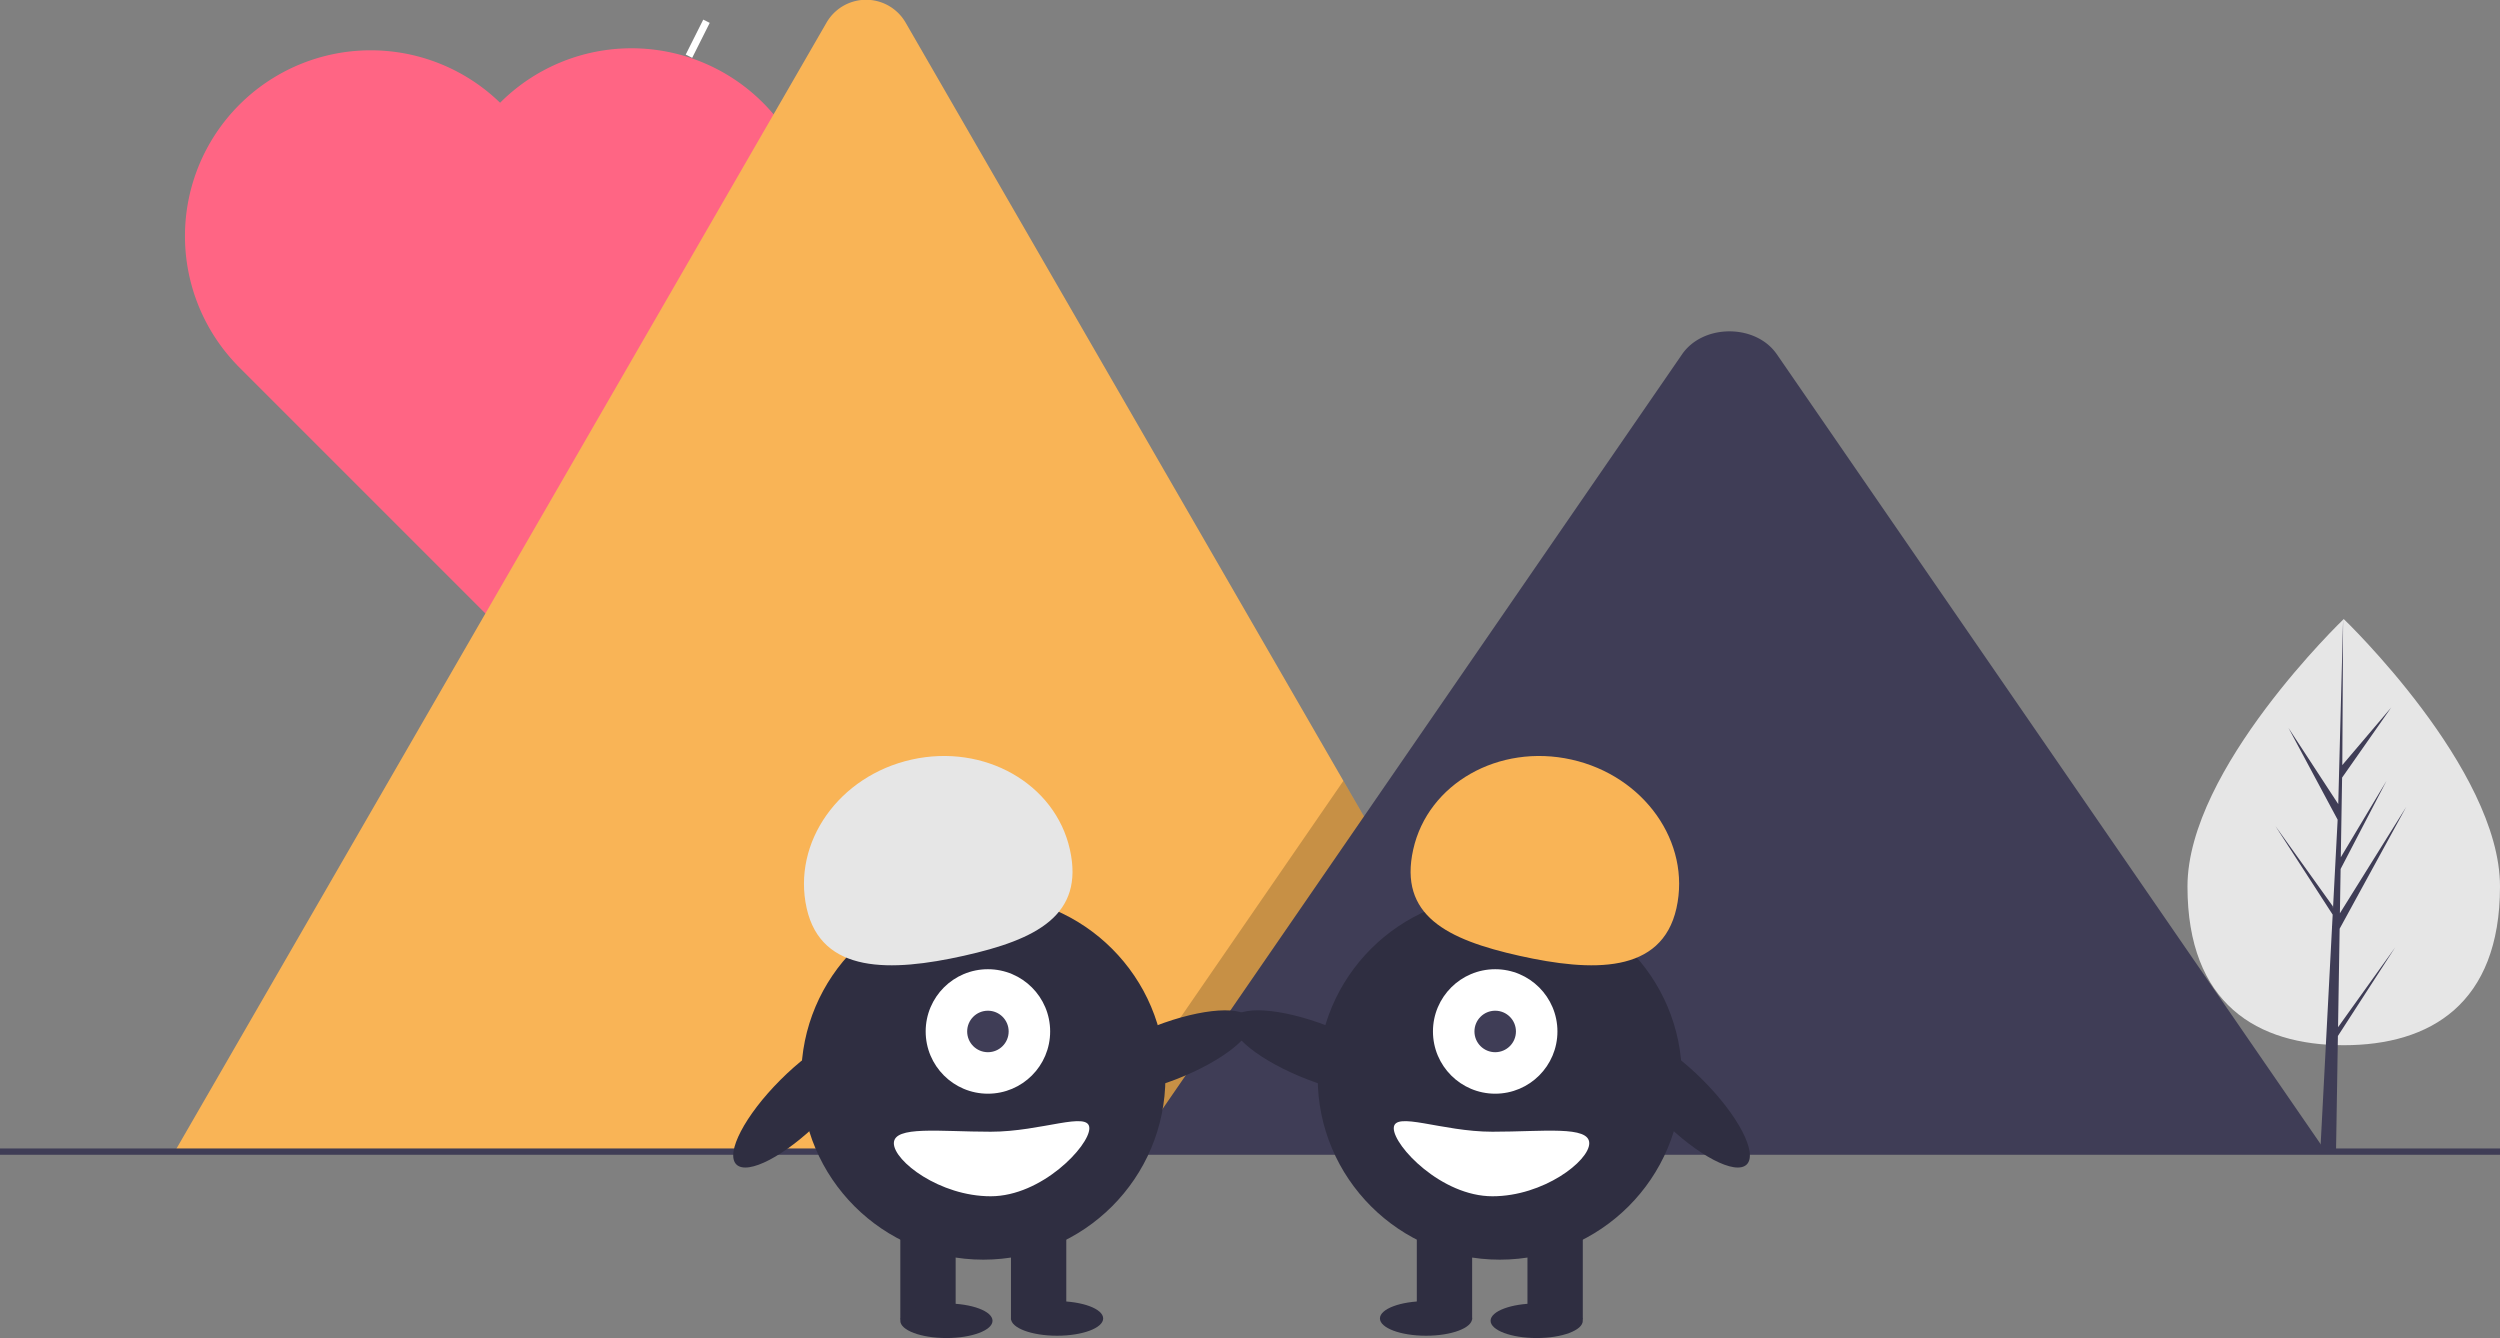 <svg xmlns="http://www.w3.org/2000/svg" data-name="Layer 1" width="888" height="475.271" viewBox="0 0 888 475.271" xmlns:xlink="http://www.w3.org/1999/xlink"><rect x="0" y="0" width="888" height="475.271" fill="#808080" stroke="none"/><title>true_love</title><rect x="402.544" y="219.173" width="2.573" height="13.894" transform="translate(-11.715 -369.449) rotate(26.644)" fill="#fff"/><path d="M426.985,248.842a66,66,0,0,0-93.338,0l-.018.018a65.982,65.982,0,0,0-93.302,93.302l-.018.018,93.338,93.338,93.338-93.338A66,66,0,0,0,426.985,248.842Z" transform="translate(-156 -212.365)" fill="#ff6584"/><path d="M709.43,621.817h-489.679a9.988,9.988,0,0,1-1.83-.145l231.596-401.157a16.216,16.216,0,0,1,28.227,0L633.173,489.723l7.446,12.882Z" transform="translate(-156 -212.365)" fill="#f9b456"/><polygon points="553.43 409.452 386.241 409.452 468.314 290.239 474.22 281.652 477.173 277.358 484.619 290.239 553.43 409.452" opacity="0.2"/><path d="M982.079,621.365H558.547l82.072-119.213,5.906-8.588L753.473,338.207c7.011-10.182,23.879-10.816,32.122-1.92a19.328,19.328,0,0,1,1.54,1.92Z" transform="translate(-156 -212.365)" fill="#3f3d56"/><rect y="407.933" width="888" height="2.241" fill="#3f3d56"/><ellipse cx="570.057" cy="586.267" rx="32.342" ry="10.153" transform="translate(-329.288 33.151) rotate(-21.176)" fill="#2f2e41"/><circle cx="349.27" cy="382.748" r="64.684" fill="#2f2e41"/><rect x="319.794" y="433.513" width="19.651" height="35.208" fill="#2f2e41"/><rect x="359.095" y="433.513" width="19.651" height="35.208" fill="#2f2e41"/><ellipse cx="336.169" cy="469.13" rx="16.376" ry="6.141" fill="#2f2e41"/><ellipse cx="375.471" cy="468.311" rx="16.376" ry="6.141" fill="#2f2e41"/><circle cx="350.907" cy="366.373" r="22.107" fill="#fff"/><circle cx="350.907" cy="366.373" r="7.369" fill="#3f3d56"/><path d="M442.524,534.959c-5.223-23.391,11.473-47.026,37.291-52.791s50.982,8.524,56.205,31.914-11.888,32.018-37.706,37.782S447.747,558.349,442.524,534.959Z" transform="translate(-156 -212.365)" fill="#e6e6e6"/><ellipse cx="440.414" cy="603.099" rx="32.342" ry="10.153" transform="translate(-453.461 275.699) rotate(-45)" fill="#2f2e41"/><path d="M473.497,618.448c0,6.331,16.301,18.832,34.389,18.832s35.048-17.823,35.048-24.154-16.96,1.228-35.048,1.228S473.497,612.117,473.497,618.448Z" transform="translate(-156 -212.365)" fill="#fff"/><ellipse cx="623.943" cy="586.267" rx="10.153" ry="32.342" transform="translate(-304.128 743.93) rotate(-68.824)" fill="#2f2e41"/><circle cx="532.73" cy="382.748" r="64.684" fill="#2f2e41"/><rect x="698.556" y="645.877" width="19.651" height="35.208" transform="translate(1260.762 1114.598) rotate(-180)" fill="#2f2e41"/><rect x="659.254" y="645.877" width="19.651" height="35.208" transform="translate(1182.159 1114.598) rotate(-180)" fill="#2f2e41"/><ellipse cx="545.831" cy="469.13" rx="16.376" ry="6.141" fill="#2f2e41"/><ellipse cx="506.529" cy="468.311" rx="16.376" ry="6.141" fill="#2f2e41"/><circle cx="531.093" cy="366.373" r="22.107" fill="#fff"/><circle cx="531.093" cy="366.373" r="7.369" fill="#3f3d56"/><path d="M751.476,534.959c5.223-23.391-11.473-47.026-37.291-52.791s-50.982,8.524-56.205,31.914,11.888,32.018,37.706,37.782S746.253,558.349,751.476,534.959Z" transform="translate(-156 -212.365)" fill="#f9b456"/><ellipse cx="753.586" cy="603.099" rx="10.153" ry="32.342" transform="translate(-361.735 497.145) rotate(-45)" fill="#2f2e41"/><path d="M720.503,618.448c0,6.331-16.301,18.832-34.389,18.832s-35.048-17.823-35.048-24.154,16.96,1.228,35.048,1.228S720.503,612.117,720.503,618.448Z" transform="translate(-156 -212.365)" fill="#fff"/><path d="M1044,527.227c0,41.801-24.85,56.397-55.504,56.397s-55.504-14.595-55.504-56.397,55.504-94.979,55.504-94.979S1044,485.426,1044,527.227Z" transform="translate(-156 -212.365)" fill="#e6e6e6"/><polygon points="830.474 364.865 831.042 329.881 854.699 286.601 831.131 324.393 831.387 308.663 847.691 277.35 831.454 304.5 831.454 304.5 831.914 276.209 849.373 251.28 831.986 271.76 832.273 219.884 830.469 288.559 830.617 285.726 812.866 258.555 830.332 291.164 828.678 322.761 828.629 321.922 808.166 293.329 828.567 324.885 828.36 328.836 828.323 328.896 828.34 329.22 824.144 409.383 829.751 409.383 830.423 367.977 850.775 336.499 830.474 364.865" fill="#3f3d56"/></svg>